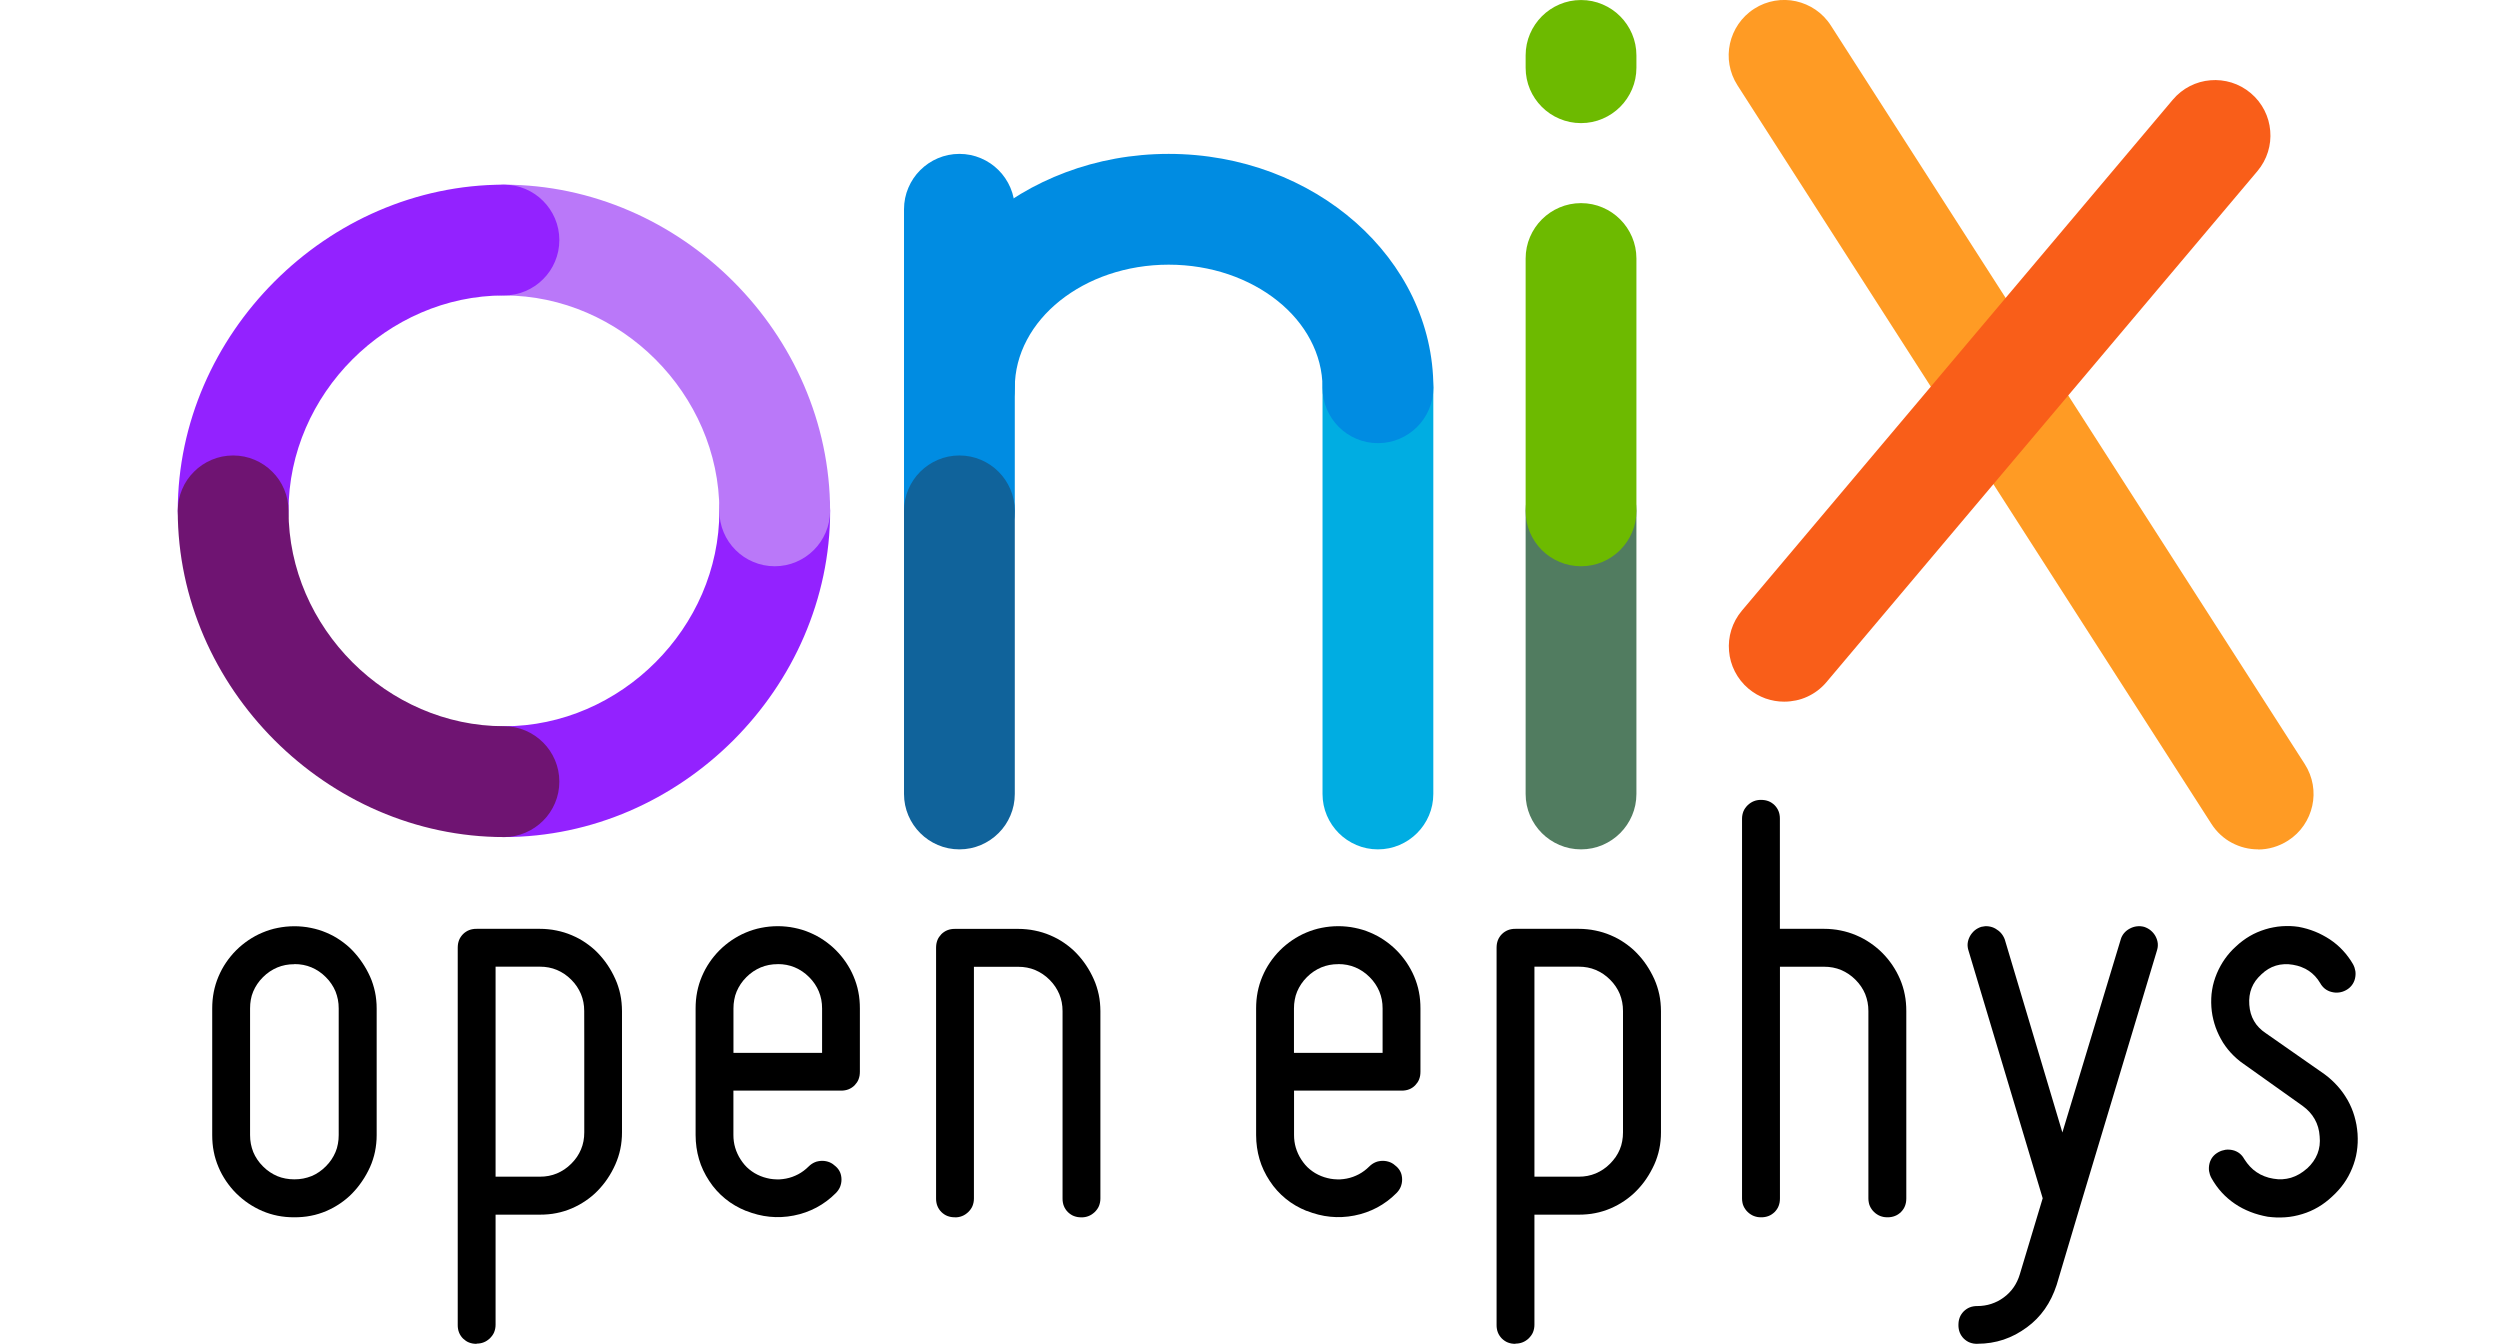 <?xml version="1.0" encoding="UTF-8" standalone="no"?>
<!-- Created with Inkscape (http://www.inkscape.org/) -->

<svg
   width="70.313"
   height="37.796"
   id="svg2985"
   version="1.1"
   inkscape:version="1.3.2 (091e20e, 2023-11-25, custom)"
   sodipodi:docname="logo-light.svg"
   inkscape:export-filename="Bonsai.png"
   inkscape:export-xdpi="1034.1727"
   inkscape:export-ydpi="1034.1727"
   viewBox="0 0 70.312 37.795"
   xmlns:inkscape="http://www.inkscape.org/namespaces/inkscape"
   xmlns:sodipodi="http://sodipodi.sourceforge.net/DTD/sodipodi-0.dtd"
   xmlns="http://www.w3.org/2000/svg"
   xmlns:svg="http://www.w3.org/2000/svg"
   xmlns:rdf="http://www.w3.org/1999/02/22-rdf-syntax-ns#"
   xmlns:cc="http://creativecommons.org/ns#"
   xmlns:dc="http://purl.org/dc/elements/1.1/">
  <sodipodi:namedview
     id="base"
     pagecolor="#474747"
     bordercolor="#666666"
     borderopacity="1.0"
     inkscape:pageopacity="0"
     inkscape:pageshadow="2"
     inkscape:zoom="8"
     inkscape:cx="30.4375"
     inkscape:cy="15.5625"
     inkscape:document-units="mm"
     inkscape:current-layer="layer2"
     showgrid="false"
     inkscape:window-width="1920"
     inkscape:window-height="1009"
     inkscape:window-x="-8"
     inkscape:window-y="-8"
     inkscape:window-maximized="1"
     units="px"
     showguides="true"
     inkscape:guide-bbox="true"
     fit-margin-top="0"
     fit-margin-left="0"
     fit-margin-right="0"
     fit-margin-bottom="0"
     inkscape:pagecheckerboard="0"
     inkscape:showpageshadow="2"
     inkscape:deskcolor="#474747">
    <sodipodi:guide
       orientation="0,1"
       position="-13.519,47.433"
       id="guide4444"
       inkscape:locked="false"
       inkscape:label=""
       inkscape:color="rgb(0,0,255)" />
    <sodipodi:guide
       orientation="1,0"
       position="65.249,78.16"
       id="guide4446"
       inkscape:locked="false"
       inkscape:label=""
       inkscape:color="rgb(0,0,255)" />
  </sodipodi:namedview>
  <defs
     id="defs2987" />
  <style
     id="style7">.text { fill: #000; } @media (prefers-color-scheme: dark) { .text { fill: #eee; } }</style>
  <g
     inkscape:groupmode="layer"
     id="layer2"
     inkscape:label="Layer 1"
     transform="translate(50.25,-24.638)">
    <g
       id="Layer_1_1_"
       transform="translate(-34.536,0.988)" />
    <g
       id="Layer_2_1_"
       transform="matrix(1.731,0,0,1.731,-47.328,23.946)">
      <g
         id="g251">
        <path
           style="fill:#9322ff;fill-opacity:1.0"
           d="M 6.5,14 C 6.376,14 6.257,13.975 6.15,13.929 6.042,13.884 5.945,13.818 5.864,13.736 5.782,13.655 5.716,13.558 5.671,13.45 c -0.046,-0.108 -0.071,-0.226 -0.071,-0.35 0,-0.124 0.025,-0.243 0.071,-0.35 0.046,-0.108 0.111,-0.205 0.193,-0.286 0.081,-0.081 0.178,-0.147 0.286,-0.193 0.108,-0.046 0.226,-0.071 0.35,-0.071 0.474,0 0.93,-0.1 1.347,-0.28 0.417,-0.18 0.795,-0.439 1.114,-0.758 0.319,-0.319 0.579,-0.697 0.759,-1.114 C 9.9,9.63 10,9.174 10,8.7 10,8.576 10.025,8.458 10.071,8.35 c 0.046,-0.108 0.111,-0.205 0.193,-0.286 0.081,-0.081 0.178,-0.147 0.286,-0.193 0.108,-0.046 0.226,-0.071 0.35,-0.071 0.124,0 0.243,0.025 0.35,0.071 0.108,0.046 0.205,0.111 0.286,0.193 0.081,0.081 0.147,0.178 0.193,0.286 0.046,0.108 0.071,0.226 0.071,0.35 0,0.718 -0.152,1.408 -0.424,2.04 -0.272,0.632 -0.666,1.204 -1.148,1.687 C 9.744,12.91 9.172,13.303 8.54,13.576 7.909,13.848 7.218,14 6.5,14 Z"
           id="path249" />
      </g>
      <g
         id="g255">
        <path
           style="fill:#00ade2;fill-opacity:1.0"
           d="m 20.7,14.2 c -0.124,0 -0.243,-0.025 -0.35,-0.071 -0.108,-0.046 -0.205,-0.112 -0.286,-0.193 -0.081,-0.081 -0.147,-0.178 -0.193,-0.286 -0.046,-0.108 -0.071,-0.226 -0.071,-0.35 V 11.65 10 8.35 6.7 c 0,-0.124 0.025,-0.243 0.071,-0.35 0.046,-0.108 0.111,-0.205 0.193,-0.286 0.081,-0.081 0.178,-0.147 0.286,-0.193 0.108,-0.046 0.226,-0.071 0.35,-0.071 0.124,0 0.243,0.025 0.35,0.071 0.108,0.046 0.205,0.111 0.286,0.193 0.081,0.081 0.147,0.178 0.193,0.286 0.046,0.108 0.071,0.226 0.071,0.35 V 8.35 10 v 1.65 1.65 c 0,0.124 -0.025,0.243 -0.071,0.35 -0.046,0.108 -0.112,0.205 -0.193,0.286 -0.081,0.081 -0.178,0.147 -0.286,0.193 -0.108,0.046 -0.226,0.071 -0.35,0.071 z"
           id="path253" />
      </g>
      <g
         id="g259">
        <path
           style="fill:#ff9b24;fill-opacity:1.0"
           d="m 35.001,14.2 c -0.074,0 -0.148,-0.009 -0.22,-0.027 -0.072,-0.018 -0.141,-0.045 -0.207,-0.08 -0.066,-0.035 -0.127,-0.078 -0.183,-0.13 -0.056,-0.051 -0.106,-0.111 -0.149,-0.178 L 32.317,10.786 30.392,7.786 28.467,4.786 26.542,1.786 c -0.067,-0.104 -0.11,-0.218 -0.13,-0.333 -0.02,-0.115 -0.017,-0.232 0.008,-0.345 0.025,-0.113 0.071,-0.22 0.137,-0.317 0.066,-0.096 0.152,-0.182 0.257,-0.249 0.105,-0.068 0.218,-0.11 0.334,-0.13 0.115,-0.02 0.233,-0.017 0.345,0.008 0.112,0.025 0.22,0.071 0.317,0.137 0.096,0.066 0.182,0.152 0.249,0.257 l 1.925,3 1.925,3 1.925,3 1.925,3 c 0.067,0.105 0.11,0.218 0.13,0.333 0.02,0.115 0.017,0.233 -0.008,0.345 -0.025,0.113 -0.071,0.22 -0.137,0.317 -0.066,0.097 -0.152,0.182 -0.257,0.249 -0.038,0.024 -0.076,0.045 -0.116,0.063 -0.04,0.018 -0.08,0.033 -0.121,0.045 -0.041,0.012 -0.082,0.021 -0.124,0.027 -0.042,0.006 -0.083,0.009 -0.125,0.009 z"
           id="path257" />
      </g>
      <g
         id="g263">
        <path
           style="fill:#f95e19;fill-opacity:1.0"
           d="m 27.3,11.8 c -0.051,0 -0.103,-0.004 -0.153,-0.013 -0.051,-0.009 -0.101,-0.022 -0.15,-0.039 -0.049,-0.018 -0.097,-0.04 -0.143,-0.066 -0.046,-0.027 -0.091,-0.058 -0.133,-0.093 -0.095,-0.08 -0.169,-0.176 -0.222,-0.28 -0.053,-0.104 -0.085,-0.217 -0.094,-0.332 -0.01,-0.115 0.002,-0.231 0.037,-0.343 0.035,-0.112 0.092,-0.218 0.172,-0.313 l 1.75,-2.075 1.75,-2.075 1.75,-2.075 1.75,-2.075 c 0.08,-0.095 0.176,-0.17 0.28,-0.223 0.104,-0.053 0.217,-0.085 0.332,-0.094 0.115,-0.01 0.231,0.003 0.343,0.037 0.112,0.035 0.218,0.092 0.313,0.172 0.095,0.08 0.169,0.176 0.222,0.28 0.053,0.104 0.085,0.217 0.094,0.332 0.01,0.115 -0.002,0.231 -0.037,0.343 -0.035,0.112 -0.092,0.218 -0.172,0.313 l -1.75,2.075 -1.75,2.075 -1.75,2.075 -1.75,2.075 c -0.044,0.053 -0.094,0.099 -0.146,0.139 -0.053,0.04 -0.109,0.073 -0.168,0.1 -0.059,0.027 -0.12,0.047 -0.183,0.06 -0.063,0.013 -0.126,0.02 -0.19,0.02 z"
           id="path261" />
      </g>
      <g
         id="g267">
        <path
           style="fill:#517c60;fill-opacity:1.0"
           d="m 24,14.2 c -0.124,0 -0.243,-0.025 -0.35,-0.071 -0.108,-0.046 -0.205,-0.112 -0.286,-0.193 -0.081,-0.081 -0.147,-0.178 -0.193,-0.286 -0.046,-0.108 -0.071,-0.226 -0.071,-0.35 V 12.15 11 9.85 8.7 c 0,-0.124 0.025,-0.243 0.071,-0.35 0.046,-0.108 0.112,-0.205 0.193,-0.286 0.081,-0.081 0.178,-0.147 0.286,-0.193 C 23.757,7.825 23.876,7.8 24,7.8 c 0.124,0 0.243,0.025 0.35,0.071 0.108,0.046 0.205,0.111 0.286,0.193 0.081,0.081 0.147,0.178 0.193,0.286 0.046,0.108 0.071,0.226 0.071,0.35 V 9.85 11 v 1.15 1.15 c 0,0.124 -0.025,0.243 -0.071,0.35 -0.046,0.108 -0.112,0.205 -0.193,0.286 -0.081,0.081 -0.178,0.147 -0.286,0.193 C 24.243,14.175 24.124,14.2 24,14.2 Z"
           id="path265" />
      </g>
      <g
         id="g271">
        <path
           style="fill:#6dba00;fill-opacity:1.0"
           d="m 24,2.4 c -0.124,0 -0.243,-0.025 -0.35,-0.071 C 23.542,2.284 23.445,2.218 23.363,2.136 23.282,2.055 23.216,1.958 23.17,1.85 23.125,1.743 23.1,1.624 23.1,1.5 V 1.45 1.4 1.35 1.3 c 0,-0.124 0.025,-0.243 0.071,-0.35 0.046,-0.108 0.112,-0.205 0.193,-0.286 0.081,-0.081 0.178,-0.147 0.286,-0.193 C 23.757,0.425 23.876,0.4 24,0.4 c 0.124,0 0.243,0.025 0.35,0.071 0.108,0.046 0.205,0.111 0.286,0.193 0.081,0.081 0.147,0.178 0.193,0.286 0.046,0.108 0.071,0.226 0.071,0.35 v 0.05 0.05 0.05 V 1.5 c 0,0.124 -0.025,0.243 -0.071,0.35 -0.046,0.108 -0.112,0.205 -0.193,0.286 -0.081,0.081 -0.178,0.147 -0.286,0.193 C 24.243,2.375 24.124,2.4 24,2.4 Z"
           id="path269" />
      </g>
      <g
         id="g283">
        <g
           id="g275">
          <path
             style="fill:#008ce2;fill-opacity:1.0"
             d="m 13.9,9.6 c -0.124,0 -0.243,-0.025 -0.35,-0.071 C 13.442,9.484 13.345,9.418 13.264,9.337 13.182,9.255 13.116,9.158 13.071,9.051 13.025,8.943 13,8.824 13,8.7 V 7.475 6.25 5.025 3.8 c 0,-0.124 0.025,-0.243 0.071,-0.35 0.046,-0.108 0.111,-0.205 0.193,-0.286 0.081,-0.081 0.178,-0.147 0.286,-0.193 0.108,-0.046 0.226,-0.071 0.35,-0.071 0.124,0 0.243,0.025 0.35,0.071 0.108,0.046 0.205,0.111 0.286,0.193 0.081,0.081 0.147,0.178 0.193,0.286 0.046,0.108 0.071,0.226 0.071,0.35 V 5.025 6.25 7.475 8.7 c 0,0.124 -0.025,0.243 -0.071,0.35 -0.046,0.108 -0.111,0.205 -0.193,0.286 -0.081,0.081 -0.178,0.147 -0.286,0.193 -0.108,0.046 -0.226,0.071 -0.35,0.071 z"
             id="path273" />
        </g>
        <g
           id="g281">
          <g
             id="g279">
            <path
               style="fill:#008ce2;fill-opacity:1.0"
               d="m 20.7,7.6 c -0.124,0 -0.243,-0.025 -0.35,-0.071 -0.108,-0.046 -0.205,-0.111 -0.286,-0.193 -0.081,-0.081 -0.147,-0.178 -0.193,-0.286 -0.046,-0.108 -0.071,-0.226 -0.071,-0.35 0,-0.276 -0.07,-0.539 -0.197,-0.778 C 19.477,5.683 19.294,5.467 19.067,5.286 18.841,5.105 18.571,4.959 18.272,4.857 17.973,4.756 17.645,4.7 17.3,4.7 c -0.345,0 -0.673,0.056 -0.972,0.157 -0.299,0.101 -0.568,0.248 -0.795,0.429 -0.226,0.181 -0.41,0.397 -0.536,0.636 -0.127,0.239 -0.197,0.502 -0.197,0.778 0,0.124 -0.025,0.243 -0.071,0.35 -0.046,0.108 -0.111,0.205 -0.193,0.286 -0.081,0.081 -0.178,0.147 -0.286,0.193 -0.108,0.046 -0.226,0.071 -0.35,0.071 -0.124,0 -0.243,-0.025 -0.35,-0.071 C 13.442,7.484 13.345,7.418 13.264,7.337 13.182,7.255 13.116,7.158 13.071,7.051 13.025,6.943 13,6.824 13,6.7 13,6.176 13.121,5.677 13.338,5.222 13.556,4.768 13.871,4.358 14.261,4.014 14.65,3.67 15.113,3.392 15.628,3.199 c 0.514,-0.193 1.079,-0.299 1.672,-0.299 0.593,0 1.158,0.107 1.672,0.299 0.514,0.193 0.978,0.471 1.367,0.815 0.389,0.344 0.705,0.754 0.923,1.208 0.218,0.455 0.339,0.954 0.339,1.478 0,0.124 -0.025,0.243 -0.071,0.35 -0.046,0.108 -0.112,0.205 -0.193,0.286 -0.081,0.081 -0.178,0.147 -0.286,0.193 -0.108,0.046 -0.226,0.071 -0.35,0.071 z"
               id="path277" />
          </g>
        </g>
      </g>
      <g
         id="g287">
        <path
           style="fill:#10639b;fill-opacity:1.0"
           d="m 13.9,14.2 c -0.124,0 -0.243,-0.025 -0.35,-0.071 -0.108,-0.046 -0.205,-0.112 -0.286,-0.193 -0.081,-0.081 -0.147,-0.178 -0.193,-0.286 C 13.025,13.542 13,13.424 13,13.3 V 12.15 11 9.85 8.7 C 13,8.576 13.025,8.458 13.071,8.35 c 0.046,-0.108 0.111,-0.205 0.193,-0.286 0.081,-0.081 0.178,-0.147 0.286,-0.193 0.108,-0.046 0.226,-0.071 0.35,-0.071 0.124,0 0.243,0.025 0.35,0.071 0.108,0.046 0.205,0.111 0.286,0.193 0.081,0.081 0.147,0.178 0.193,0.286 0.046,0.108 0.071,0.226 0.071,0.35 V 9.85 11 v 1.15 1.15 c 0,0.124 -0.025,0.243 -0.071,0.35 -0.046,0.108 -0.111,0.205 -0.193,0.286 -0.081,0.081 -0.178,0.147 -0.286,0.193 -0.108,0.046 -0.226,0.071 -0.35,0.071 z"
           id="path285" />
      </g>
      <g
         id="g291">
        <path
           style="fill:#6dba00;fill-opacity:1.0"
           d="m 24,9.6 c -0.124,0 -0.243,-0.025 -0.35,-0.071 C 23.542,9.484 23.445,9.418 23.363,9.337 23.282,9.255 23.216,9.158 23.17,9.051 23.125,8.943 23.1,8.824 23.1,8.7 V 7.675 6.65 5.625 4.6 c 0,-0.124 0.025,-0.243 0.071,-0.35 0.046,-0.108 0.112,-0.205 0.193,-0.286 0.081,-0.081 0.178,-0.147 0.286,-0.193 0.108,-0.046 0.226,-0.071 0.35,-0.071 0.124,0 0.243,0.025 0.35,0.071 0.108,0.046 0.205,0.111 0.286,0.193 0.081,0.081 0.147,0.178 0.193,0.286 0.046,0.108 0.071,0.226 0.071,0.35 v 1.025 1.025 1.025 1.025 c 0,0.124 -0.025,0.243 -0.071,0.35 -0.046,0.108 -0.112,0.205 -0.193,0.286 -0.081,0.081 -0.178,0.147 -0.286,0.193 C 24.243,9.575 24.124,9.6 24,9.6 Z"
           id="path289" />
      </g>
      <g
         id="g295">
        <path
           style="fill:#ba78f9;fill-opacity:1.0"
           d="m 10.9,9.6 c -0.124,0 -0.243,-0.025 -0.35,-0.071 C 10.442,9.484 10.345,9.418 10.264,9.337 10.182,9.255 10.116,9.158 10.071,9.051 10.025,8.943 10,8.824 10,8.7 10,8.226 9.9,7.77 9.72,7.353 9.54,6.936 9.28,6.557 8.961,6.238 8.642,5.919 8.264,5.66 7.847,5.48 7.43,5.3 6.974,5.2 6.5,5.2 6.376,5.2 6.257,5.175 6.15,5.129 6.042,5.083 5.945,5.018 5.864,4.936 5.782,4.855 5.716,4.758 5.671,4.65 5.625,4.542 5.6,4.424 5.6,4.3 c 0,-0.124 0.025,-0.243 0.071,-0.35 C 5.716,3.842 5.782,3.745 5.864,3.663 5.945,3.582 6.042,3.516 6.15,3.471 6.257,3.425 6.376,3.4 6.5,3.4 c 0.718,0 1.409,0.152 2.04,0.424 0.632,0.272 1.204,0.666 1.687,1.149 0.483,0.483 0.876,1.056 1.148,1.687 0.272,0.632 0.424,1.322 0.424,2.04 0,0.124 -0.025,0.243 -0.071,0.35 -0.046,0.108 -0.111,0.205 -0.193,0.286 -0.081,0.081 -0.178,0.147 -0.286,0.193 -0.108,0.046 -0.226,0.071 -0.35,0.071 z"
           id="path293" />
      </g>
      <g
         id="g299">
        <path
           style="fill:#9322ff;fill-opacity:1.0"
           d="m 2.1,9.6 c -0.124,0 -0.243,-0.025 -0.35,-0.071 C 1.642,9.484 1.545,9.418 1.464,9.337 1.382,9.255 1.316,9.158 1.271,9.051 1.225,8.943 1.2,8.824 1.2,8.7 c 0,-0.718 0.152,-1.409 0.424,-2.04 C 1.897,6.028 2.29,5.456 2.773,4.973 3.256,4.49 3.828,4.096 4.46,3.824 5.091,3.552 5.782,3.4 6.5,3.4 c 0.124,0 0.243,0.025 0.35,0.071 0.108,0.046 0.205,0.111 0.286,0.193 0.081,0.081 0.147,0.178 0.193,0.286 0.046,0.108 0.071,0.226 0.071,0.35 0,0.124 -0.025,0.243 -0.071,0.35 C 7.284,4.758 7.218,4.855 7.136,4.936 7.055,5.018 6.958,5.083 6.85,5.129 6.743,5.175 6.624,5.2 6.5,5.2 6.026,5.2 5.57,5.3 5.153,5.48 4.736,5.66 4.358,5.919 4.039,6.238 3.72,6.557 3.46,6.936 3.28,7.353 3.1,7.77 3,8.226 3,8.7 3,8.824 2.975,8.943 2.929,9.051 2.884,9.158 2.818,9.255 2.736,9.337 2.655,9.418 2.558,9.484 2.45,9.529 2.343,9.575 2.224,9.6 2.1,9.6 Z"
           id="path297" />
      </g>
      <g
         id="g303">
        <path
           style="fill:#6f1472;fill-opacity:1.0"
           d="M 6.5,14 C 5.782,14 5.091,13.848 4.46,13.576 3.828,13.303 3.256,12.91 2.773,12.427 2.29,11.944 1.897,11.372 1.624,10.74 1.352,10.109 1.2,9.418 1.2,8.7 1.2,8.576 1.225,8.458 1.271,8.35 1.316,8.242 1.382,8.145 1.464,8.064 1.545,7.982 1.642,7.917 1.75,7.871 1.857,7.825 1.976,7.8 2.1,7.8 c 0.124,0 0.243,0.025 0.35,0.071 0.108,0.046 0.205,0.111 0.286,0.193 C 2.818,8.145 2.884,8.242 2.929,8.35 2.975,8.458 3,8.576 3,8.7 3,9.174 3.1,9.63 3.28,10.047 c 0.18,0.417 0.44,0.795 0.759,1.114 0.319,0.319 0.697,0.578 1.114,0.758 0.417,0.18 0.873,0.28 1.347,0.28 0.124,0 0.243,0.025 0.35,0.071 0.108,0.046 0.205,0.112 0.286,0.193 0.081,0.081 0.147,0.178 0.193,0.286 0.046,0.108 0.071,0.226 0.071,0.35 0,0.124 -0.025,0.243 -0.071,0.35 -0.046,0.108 -0.111,0.205 -0.193,0.286 -0.081,0.081 -0.178,0.147 -0.286,0.193 C 6.743,13.975 6.624,14 6.5,14 Z"
           id="path301" />
      </g>
      <g
         style="enable-background:new"
         id="g321">
        <g
           id="g307">
          <path
             style="fill:#000000;fill-opacity:1.0"
             d="m 3.094,20.178 c -0.046,0 -0.092,-0.002 -0.137,-0.006 -0.045,-0.004 -0.089,-0.011 -0.132,-0.019 -0.043,-0.009 -0.086,-0.019 -0.127,-0.032 -0.042,-0.013 -0.083,-0.028 -0.123,-0.045 -0.04,-0.017 -0.079,-0.036 -0.117,-0.057 -0.038,-0.021 -0.075,-0.043 -0.11,-0.067 -0.036,-0.024 -0.07,-0.05 -0.103,-0.077 -0.033,-0.027 -0.065,-0.057 -0.096,-0.087 -0.031,-0.031 -0.06,-0.063 -0.087,-0.096 -0.027,-0.033 -0.053,-0.068 -0.077,-0.103 -0.024,-0.036 -0.046,-0.072 -0.067,-0.11 -0.021,-0.038 -0.039,-0.077 -0.056,-0.117 -0.017,-0.04 -0.032,-0.081 -0.045,-0.123 -0.013,-0.042 -0.024,-0.084 -0.032,-0.128 -0.009,-0.043 -0.015,-0.087 -0.019,-0.132 -0.004,-0.045 -0.006,-0.09 -0.006,-0.137 v -0.514 -0.514 -0.514 -0.514 c 0,-0.046 0.002,-0.092 0.006,-0.137 0.004,-0.045 0.011,-0.089 0.019,-0.132 0.009,-0.043 0.019,-0.086 0.032,-0.128 0.013,-0.042 0.028,-0.083 0.045,-0.123 0.017,-0.04 0.036,-0.079 0.056,-0.117 0.021,-0.038 0.043,-0.075 0.067,-0.11 0.024,-0.036 0.05,-0.07 0.077,-0.103 0.027,-0.033 0.056,-0.065 0.087,-0.096 0.031,-0.031 0.063,-0.06 0.096,-0.087 0.033,-0.027 0.068,-0.053 0.103,-0.077 0.036,-0.024 0.072,-0.046 0.11,-0.067 0.038,-0.021 0.077,-0.039 0.117,-0.056 0.04,-0.017 0.081,-0.032 0.123,-0.045 0.042,-0.013 0.084,-0.024 0.127,-0.032 0.043,-0.009 0.087,-0.015 0.132,-0.02 0.045,-0.004 0.09,-0.007 0.137,-0.007 0.046,0 0.092,0.002 0.137,0.007 0.045,0.004 0.089,0.011 0.132,0.02 0.043,0.009 0.086,0.019 0.128,0.032 0.042,0.013 0.083,0.028 0.123,0.045 0.04,0.017 0.079,0.036 0.117,0.056 0.038,0.021 0.074,0.043 0.109,0.067 0.035,0.024 0.069,0.05 0.102,0.077 0.033,0.027 0.064,0.056 0.094,0.087 0.03,0.031 0.058,0.063 0.085,0.096 0.027,0.033 0.052,0.068 0.076,0.103 0.024,0.036 0.047,0.072 0.068,0.11 0.021,0.038 0.041,0.077 0.059,0.117 0.018,0.04 0.034,0.081 0.047,0.123 0.013,0.042 0.025,0.084 0.034,0.128 0.009,0.043 0.016,0.087 0.02,0.132 0.005,0.045 0.007,0.09 0.007,0.137 v 0.514 0.514 0.514 0.514 c 0,0.046 -0.002,0.092 -0.007,0.137 -0.005,0.045 -0.011,0.089 -0.02,0.132 -0.009,0.043 -0.02,0.086 -0.034,0.128 -0.013,0.042 -0.029,0.083 -0.047,0.123 -0.018,0.04 -0.038,0.079 -0.059,0.117 -0.021,0.038 -0.044,0.075 -0.068,0.11 -0.024,0.036 -0.05,0.07 -0.076,0.103 -0.027,0.033 -0.055,0.065 -0.085,0.096 -0.03,0.031 -0.061,0.06 -0.094,0.087 -0.033,0.027 -0.066,0.053 -0.102,0.077 -0.035,0.024 -0.072,0.046 -0.109,0.067 -0.038,0.021 -0.077,0.039 -0.117,0.057 -0.04,0.017 -0.081,0.032 -0.123,0.045 -0.042,0.013 -0.084,0.024 -0.128,0.032 -0.043,0.009 -0.087,0.015 -0.132,0.019 -0.045,0.004 -0.09,0.006 -0.137,0.006 z m 0,-4.112 c -0.05,0 -0.098,0.004 -0.144,0.013 -0.046,0.009 -0.09,0.022 -0.133,0.04 -0.042,0.018 -0.083,0.04 -0.122,0.066 -0.039,0.026 -0.076,0.057 -0.111,0.092 -0.035,0.035 -0.066,0.072 -0.092,0.111 -0.026,0.039 -0.048,0.079 -0.066,0.122 -0.018,0.042 -0.031,0.087 -0.039,0.133 C 2.379,16.687 2.375,16.735 2.375,16.785 v 0.514 0.514 0.514 0.514 c 0,0.05 0.004,0.098 0.013,0.144 0.009,0.046 0.022,0.09 0.039,0.133 0.018,0.042 0.039,0.083 0.066,0.122 0.026,0.039 0.057,0.076 0.092,0.111 0.035,0.035 0.072,0.066 0.111,0.092 0.039,0.026 0.079,0.048 0.122,0.066 0.042,0.017 0.087,0.031 0.133,0.039 0.046,0.009 0.094,0.013 0.144,0.013 0.05,0 0.098,-0.004 0.144,-0.013 0.046,-0.009 0.09,-0.022 0.133,-0.039 0.042,-0.017 0.083,-0.039 0.122,-0.066 0.039,-0.026 0.076,-0.057 0.111,-0.092 0.035,-0.035 0.066,-0.072 0.092,-0.111 0.026,-0.039 0.048,-0.079 0.066,-0.122 0.018,-0.042 0.031,-0.087 0.039,-0.133 0.009,-0.046 0.013,-0.094 0.013,-0.144 v -0.514 -0.514 -0.514 -0.514 c 0,-0.05 -0.004,-0.098 -0.013,-0.144 -0.009,-0.046 -0.022,-0.09 -0.039,-0.133 -0.018,-0.042 -0.039,-0.083 -0.066,-0.122 -0.026,-0.039 -0.057,-0.076 -0.092,-0.111 -0.035,-0.035 -0.072,-0.066 -0.111,-0.092 -0.039,-0.026 -0.079,-0.048 -0.122,-0.066 -0.042,-0.018 -0.087,-0.031 -0.133,-0.04 -0.046,-0.009 -0.094,-0.013 -0.144,-0.013 z"
             id="path305" />
        </g>
        <g
           id="g311">
          <path
             style="fill:#000000;fill-opacity:1.0"
             d="m 6.056,22.234 c -0.022,0 -0.044,-0.002 -0.064,-0.005 -0.02,-0.004 -0.04,-0.009 -0.058,-0.016 -0.018,-0.007 -0.036,-0.016 -0.052,-0.027 -0.016,-0.011 -0.032,-0.024 -0.047,-0.038 -0.015,-0.015 -0.027,-0.03 -0.038,-0.047 -0.011,-0.016 -0.02,-0.034 -0.027,-0.052 -0.007,-0.018 -0.013,-0.038 -0.016,-0.058 -0.004,-0.02 -0.005,-0.042 -0.005,-0.064 V 20.394 18.862 17.33 15.798 c 0,-0.022 0.002,-0.043 0.005,-0.064 0.004,-0.02 0.009,-0.04 0.016,-0.058 0.007,-0.018 0.016,-0.036 0.027,-0.052 0.011,-0.017 0.024,-0.032 0.038,-0.047 0.015,-0.015 0.03,-0.027 0.047,-0.038 0.016,-0.011 0.034,-0.02 0.052,-0.027 0.018,-0.007 0.038,-0.013 0.058,-0.016 0.02,-0.004 0.042,-0.005 0.064,-0.005 H 6.313 6.57 6.827 7.083 c 0.046,0 0.092,0.002 0.137,0.007 0.045,0.004 0.089,0.011 0.132,0.02 0.043,0.009 0.086,0.019 0.127,0.032 0.042,0.013 0.083,0.028 0.123,0.045 0.04,0.017 0.079,0.036 0.117,0.056 0.038,0.021 0.074,0.043 0.109,0.067 0.035,0.024 0.069,0.05 0.102,0.077 0.033,0.027 0.064,0.056 0.094,0.087 0.03,0.031 0.058,0.063 0.085,0.096 0.027,0.033 0.052,0.068 0.076,0.103 0.024,0.036 0.046,0.072 0.067,0.11 0.021,0.038 0.04,0.077 0.058,0.117 0.018,0.04 0.034,0.081 0.047,0.123 0.014,0.042 0.025,0.084 0.034,0.128 0.009,0.043 0.016,0.087 0.02,0.132 0.004,0.045 0.007,0.09 0.007,0.136 v 0.493 0.493 0.493 0.493 c 0,0.046 -0.002,0.092 -0.007,0.137 -0.004,0.045 -0.011,0.089 -0.02,0.132 -0.009,0.043 -0.02,0.086 -0.034,0.128 -0.014,0.042 -0.029,0.083 -0.047,0.123 -0.018,0.04 -0.037,0.079 -0.058,0.117 -0.021,0.038 -0.043,0.075 -0.067,0.11 -0.024,0.036 -0.049,0.07 -0.076,0.103 -0.027,0.033 -0.055,0.065 -0.085,0.096 -0.03,0.031 -0.061,0.06 -0.094,0.087 -0.033,0.027 -0.066,0.053 -0.102,0.077 -0.035,0.024 -0.072,0.046 -0.109,0.067 -0.038,0.021 -0.077,0.039 -0.117,0.057 -0.04,0.017 -0.081,0.032 -0.123,0.045 -0.042,0.013 -0.084,0.024 -0.127,0.032 -0.043,0.009 -0.087,0.015 -0.132,0.019 -0.045,0.004 -0.09,0.006 -0.137,0.006 H 6.904 6.724 6.544 6.364 v 0.447 0.447 0.447 0.447 c 0,0.022 -0.002,0.043 -0.006,0.064 -0.004,0.02 -0.01,0.04 -0.017,0.058 -0.008,0.018 -0.017,0.036 -0.029,0.052 -0.012,0.016 -0.025,0.032 -0.04,0.047 -0.016,0.015 -0.032,0.027 -0.048,0.038 -0.017,0.011 -0.034,0.02 -0.052,0.027 -0.018,0.007 -0.037,0.013 -0.056,0.016 -0.019,0.004 -0.039,0.005 -0.06,0.005 z m 1.748,-5.408 c 0,-0.05 -0.004,-0.097 -0.013,-0.143 -0.009,-0.046 -0.022,-0.09 -0.04,-0.133 -0.018,-0.042 -0.04,-0.083 -0.066,-0.122 -0.026,-0.039 -0.057,-0.076 -0.092,-0.111 -0.035,-0.035 -0.072,-0.066 -0.111,-0.092 -0.039,-0.026 -0.079,-0.048 -0.122,-0.066 -0.042,-0.018 -0.087,-0.031 -0.133,-0.04 -0.046,-0.009 -0.094,-0.013 -0.144,-0.013 H 6.904 6.724 6.544 6.364 v 0.853 0.853 0.853 0.853 h 0.18 0.18 0.18 0.18 c 0.05,0 0.098,-0.004 0.144,-0.013 0.046,-0.009 0.09,-0.022 0.133,-0.04 0.042,-0.018 0.083,-0.04 0.122,-0.066 0.039,-0.026 0.076,-0.057 0.111,-0.092 0.035,-0.035 0.066,-0.072 0.092,-0.11 0.026,-0.039 0.048,-0.079 0.066,-0.122 0.018,-0.042 0.031,-0.087 0.04,-0.133 0.009,-0.046 0.013,-0.094 0.013,-0.144 V 18.306 17.813 17.32 Z"
             id="path309" />
        </g>
        <g
           id="g315">
          <path
             style="fill:#000000;fill-opacity:1.0"
             d="m 10.435,20.075 c -0.063,-0.026 -0.124,-0.055 -0.18,-0.088 -0.057,-0.033 -0.11,-0.07 -0.16,-0.111 -0.05,-0.041 -0.097,-0.085 -0.14,-0.133 -0.043,-0.048 -0.084,-0.1 -0.12,-0.156 -0.037,-0.056 -0.069,-0.113 -0.097,-0.172 -0.028,-0.059 -0.051,-0.12 -0.069,-0.182 -0.018,-0.062 -0.032,-0.126 -0.041,-0.191 -0.009,-0.065 -0.014,-0.132 -0.014,-0.201 v -0.514 -0.514 -0.514 -0.514 c 0,-0.046 0.002,-0.092 0.006,-0.137 0.004,-0.045 0.011,-0.089 0.019,-0.132 0.009,-0.043 0.019,-0.086 0.032,-0.128 0.013,-0.042 0.028,-0.083 0.045,-0.123 0.017,-0.04 0.036,-0.079 0.056,-0.117 0.021,-0.038 0.043,-0.075 0.067,-0.11 0.024,-0.036 0.05,-0.07 0.077,-0.103 0.027,-0.033 0.056,-0.065 0.087,-0.096 0.031,-0.031 0.063,-0.06 0.096,-0.087 0.033,-0.027 0.068,-0.053 0.103,-0.077 0.036,-0.024 0.072,-0.046 0.11,-0.067 0.038,-0.021 0.077,-0.039 0.117,-0.056 0.04,-0.017 0.081,-0.032 0.123,-0.045 0.042,-0.013 0.084,-0.024 0.127,-0.032 0.043,-0.009 0.087,-0.015 0.132,-0.02 0.045,-0.004 0.09,-0.007 0.137,-0.007 0.046,0 0.092,0.002 0.137,0.007 0.045,0.004 0.089,0.011 0.132,0.02 0.043,0.009 0.086,0.019 0.128,0.032 0.042,0.013 0.083,0.028 0.123,0.045 0.04,0.017 0.079,0.036 0.117,0.056 0.038,0.021 0.075,0.043 0.11,0.067 0.036,0.024 0.07,0.05 0.103,0.077 0.033,0.027 0.065,0.056 0.096,0.087 0.031,0.031 0.06,0.063 0.087,0.096 0.027,0.033 0.053,0.068 0.077,0.103 0.024,0.036 0.046,0.072 0.067,0.11 0.021,0.038 0.039,0.077 0.056,0.117 0.017,0.04 0.032,0.081 0.045,0.123 0.013,0.042 0.024,0.084 0.032,0.128 0.009,0.043 0.015,0.087 0.019,0.132 0.004,0.045 0.006,0.09 0.006,0.137 v 0.257 0.257 0.257 0.257 c 0,0.022 -0.002,0.043 -0.005,0.064 -0.004,0.02 -0.009,0.04 -0.016,0.058 -0.007,0.018 -0.016,0.036 -0.027,0.052 -0.011,0.016 -0.024,0.032 -0.038,0.047 -0.015,0.015 -0.03,0.027 -0.047,0.038 -0.017,0.011 -0.034,0.02 -0.052,0.027 -0.018,0.007 -0.038,0.013 -0.058,0.016 -0.02,0.004 -0.042,0.005 -0.064,0.005 h -0.437 -0.437 -0.437 -0.437 v 0.18 0.18 0.18 0.18 c 0,0.036 0.002,0.072 0.007,0.106 0.005,0.035 0.012,0.069 0.022,0.102 0.01,0.033 0.022,0.066 0.037,0.098 0.015,0.032 0.032,0.064 0.052,0.094 0.02,0.031 0.041,0.059 0.064,0.086 0.023,0.027 0.048,0.051 0.075,0.073 0.027,0.022 0.056,0.043 0.086,0.061 0.031,0.018 0.063,0.034 0.097,0.048 0.034,0.014 0.069,0.025 0.103,0.033 0.034,0.009 0.069,0.015 0.104,0.018 0.035,0.003 0.07,0.004 0.104,0.003 0.035,-0.002 0.07,-0.006 0.105,-0.013 0.035,-0.007 0.069,-0.016 0.102,-0.028 0.033,-0.012 0.064,-0.026 0.095,-0.042 0.03,-0.016 0.06,-0.035 0.088,-0.056 0.028,-0.021 0.055,-0.044 0.081,-0.07 0.015,-0.015 0.032,-0.029 0.048,-0.04 0.017,-0.012 0.035,-0.021 0.053,-0.029 0.018,-0.008 0.038,-0.014 0.058,-0.017 0.02,-0.004 0.041,-0.006 0.062,-0.006 0.021,0 0.042,0.002 0.062,0.006 0.02,0.004 0.039,0.01 0.057,0.017 0.018,0.008 0.036,0.017 0.053,0.029 0.017,0.012 0.033,0.025 0.049,0.04 0.015,0.014 0.029,0.028 0.04,0.044 0.012,0.016 0.021,0.032 0.029,0.05 0.008,0.018 0.013,0.036 0.017,0.056 0.004,0.02 0.006,0.04 0.006,0.062 0,0.021 -0.002,0.042 -0.006,0.062 -0.004,0.02 -0.01,0.039 -0.017,0.057 -0.008,0.018 -0.017,0.036 -0.029,0.053 -0.012,0.017 -0.025,0.033 -0.04,0.048 -0.048,0.048 -0.098,0.092 -0.151,0.131 -0.053,0.039 -0.107,0.074 -0.164,0.104 -0.057,0.03 -0.116,0.056 -0.178,0.078 -0.061,0.022 -0.125,0.039 -0.191,0.052 -0.066,0.013 -0.132,0.021 -0.197,0.024 -0.065,0.003 -0.13,0.002 -0.195,-0.005 -0.065,-0.006 -0.129,-0.018 -0.193,-0.034 -0.064,-0.016 -0.128,-0.037 -0.191,-0.062 z m 0.514,-4.01 c -0.05,0 -0.098,0.004 -0.144,0.013 -0.046,0.009 -0.09,0.022 -0.133,0.04 -0.042,0.018 -0.083,0.04 -0.122,0.066 -0.039,0.026 -0.076,0.057 -0.111,0.092 -0.035,0.035 -0.066,0.072 -0.092,0.111 -0.026,0.039 -0.048,0.079 -0.066,0.122 -0.018,0.042 -0.031,0.087 -0.039,0.133 -0.009,0.046 -0.013,0.094 -0.013,0.144 v 0.18 0.18 0.18 0.18 h 0.36 0.36 0.36 0.36 V 17.325 17.145 16.965 16.785 c 0,-0.05 -0.004,-0.098 -0.013,-0.144 -0.009,-0.046 -0.022,-0.09 -0.04,-0.133 -0.018,-0.042 -0.039,-0.083 -0.066,-0.122 -0.026,-0.039 -0.057,-0.076 -0.092,-0.111 -0.035,-0.035 -0.072,-0.066 -0.111,-0.092 -0.039,-0.026 -0.079,-0.048 -0.122,-0.066 -0.042,-0.018 -0.087,-0.031 -0.133,-0.04 -0.046,-0.009 -0.094,-0.013 -0.144,-0.013 z"
             id="path313" />
        </g>
        <g
           id="g319">
          <path
             style="fill:#000000;fill-opacity:1.0"
             d="m 13.828,20.178 c -0.022,0 -0.044,-0.002 -0.064,-0.005 -0.02,-0.004 -0.04,-0.009 -0.058,-0.016 -0.018,-0.007 -0.036,-0.016 -0.052,-0.027 -0.016,-0.011 -0.032,-0.023 -0.047,-0.038 -0.015,-0.015 -0.027,-0.03 -0.038,-0.047 -0.011,-0.017 -0.02,-0.034 -0.027,-0.052 -0.007,-0.018 -0.013,-0.038 -0.016,-0.058 -0.004,-0.02 -0.005,-0.042 -0.005,-0.064 v -1.018 -1.018 -1.018 -1.018 c 0,-0.022 0.002,-0.043 0.005,-0.064 0.004,-0.02 0.009,-0.04 0.016,-0.058 0.007,-0.018 0.016,-0.036 0.027,-0.052 0.011,-0.016 0.024,-0.032 0.038,-0.047 0.015,-0.015 0.03,-0.027 0.047,-0.038 0.016,-0.011 0.034,-0.02 0.052,-0.027 0.018,-0.007 0.038,-0.013 0.058,-0.016 0.02,-0.004 0.042,-0.005 0.064,-0.005 h 0.257 0.257 0.257 0.257 c 0.046,0 0.092,0.002 0.137,0.007 0.045,0.004 0.089,0.011 0.132,0.02 0.043,0.009 0.086,0.019 0.127,0.032 0.042,0.013 0.083,0.028 0.123,0.045 0.04,0.017 0.079,0.036 0.117,0.056 0.038,0.021 0.074,0.043 0.109,0.067 0.035,0.024 0.069,0.05 0.102,0.077 0.033,0.027 0.064,0.056 0.094,0.087 0.03,0.031 0.058,0.063 0.085,0.096 0.027,0.033 0.052,0.068 0.076,0.103 0.024,0.036 0.046,0.072 0.067,0.11 0.021,0.038 0.04,0.077 0.058,0.117 0.018,0.04 0.034,0.081 0.047,0.123 0.013,0.042 0.025,0.084 0.034,0.128 0.009,0.043 0.016,0.087 0.02,0.132 0.004,0.045 0.007,0.09 0.007,0.136 v 0.761 0.761 0.761 0.761 c 0,0.022 -0.002,0.044 -0.006,0.064 -0.004,0.02 -0.01,0.04 -0.017,0.058 -0.008,0.018 -0.017,0.036 -0.029,0.052 -0.012,0.017 -0.025,0.032 -0.04,0.047 -0.015,0.014 -0.032,0.027 -0.048,0.038 -0.017,0.011 -0.034,0.02 -0.052,0.027 -0.018,0.007 -0.037,0.013 -0.056,0.016 -0.019,0.004 -0.039,0.005 -0.06,0.005 -0.022,0 -0.044,-0.002 -0.064,-0.005 -0.02,-0.004 -0.04,-0.009 -0.058,-0.016 -0.018,-0.007 -0.036,-0.016 -0.052,-0.027 -0.016,-0.011 -0.032,-0.023 -0.047,-0.038 -0.015,-0.015 -0.027,-0.03 -0.038,-0.047 -0.011,-0.017 -0.02,-0.034 -0.027,-0.052 -0.007,-0.018 -0.013,-0.038 -0.016,-0.058 -0.004,-0.02 -0.005,-0.042 -0.005,-0.064 v -0.761 -0.761 -0.761 -0.761 c 0,-0.05 -0.004,-0.097 -0.013,-0.143 -0.009,-0.046 -0.022,-0.09 -0.04,-0.133 -0.018,-0.042 -0.04,-0.083 -0.066,-0.122 -0.026,-0.039 -0.057,-0.076 -0.092,-0.111 -0.035,-0.035 -0.072,-0.066 -0.111,-0.092 -0.039,-0.026 -0.079,-0.048 -0.122,-0.066 -0.042,-0.018 -0.087,-0.031 -0.133,-0.04 -0.046,-0.009 -0.094,-0.013 -0.144,-0.013 H 14.675 14.496 14.316 14.136 v 0.941 0.941 0.941 0.941 c 0,0.022 -0.002,0.044 -0.006,0.064 -0.004,0.02 -0.01,0.04 -0.017,0.058 -0.008,0.018 -0.017,0.036 -0.029,0.052 -0.012,0.017 -0.025,0.032 -0.04,0.047 -0.015,0.014 -0.032,0.027 -0.048,0.038 -0.017,0.011 -0.034,0.02 -0.052,0.027 -0.018,0.007 -0.037,0.013 -0.056,0.016 -0.019,0.004 -0.039,0.005 -0.06,0.005 z"
             id="path317" />
        </g>
      </g>
      <g
         style="enable-background:new"
         id="g323" />
      <g
         style="enable-background:new"
         id="g345">
        <g
           id="g327">
          <path
             style="fill:#000000;fill-opacity:1.0"
             d="m 19.542,20.075 c -0.063,-0.026 -0.124,-0.055 -0.18,-0.088 -0.057,-0.033 -0.11,-0.07 -0.16,-0.111 -0.05,-0.041 -0.097,-0.085 -0.14,-0.133 -0.043,-0.048 -0.084,-0.1 -0.12,-0.156 -0.037,-0.056 -0.069,-0.113 -0.097,-0.172 -0.028,-0.059 -0.051,-0.12 -0.069,-0.182 -0.018,-0.062 -0.032,-0.126 -0.041,-0.191 -0.009,-0.065 -0.014,-0.132 -0.014,-0.201 v -0.514 -0.514 -0.514 -0.514 c 0,-0.046 0.002,-0.092 0.006,-0.137 0.004,-0.045 0.011,-0.089 0.019,-0.132 0.009,-0.043 0.019,-0.086 0.032,-0.128 0.013,-0.042 0.028,-0.083 0.045,-0.123 0.017,-0.04 0.036,-0.079 0.056,-0.117 0.021,-0.038 0.043,-0.075 0.067,-0.11 0.024,-0.036 0.05,-0.07 0.077,-0.103 0.027,-0.033 0.056,-0.065 0.087,-0.096 0.031,-0.031 0.063,-0.06 0.096,-0.087 0.033,-0.027 0.068,-0.053 0.103,-0.077 0.036,-0.024 0.072,-0.046 0.11,-0.067 0.038,-0.021 0.077,-0.039 0.117,-0.056 0.04,-0.017 0.081,-0.032 0.123,-0.045 0.042,-0.013 0.084,-0.024 0.127,-0.032 0.043,-0.009 0.087,-0.015 0.132,-0.02 0.045,-0.004 0.09,-0.007 0.137,-0.007 0.046,0 0.092,0.002 0.137,0.007 0.045,0.004 0.089,0.011 0.132,0.02 0.043,0.009 0.086,0.019 0.128,0.032 0.042,0.013 0.083,0.028 0.123,0.045 0.04,0.017 0.079,0.036 0.117,0.056 0.038,0.021 0.075,0.043 0.11,0.067 0.036,0.024 0.07,0.05 0.103,0.077 0.033,0.027 0.065,0.056 0.096,0.087 0.031,0.031 0.06,0.063 0.087,0.096 0.027,0.033 0.053,0.068 0.077,0.103 0.024,0.036 0.046,0.072 0.067,0.11 0.021,0.038 0.04,0.077 0.057,0.117 0.017,0.04 0.032,0.081 0.045,0.123 0.013,0.042 0.024,0.084 0.032,0.128 0.009,0.043 0.015,0.087 0.019,0.132 0.004,0.045 0.006,0.09 0.006,0.137 v 0.257 0.257 0.257 0.257 c 0,0.022 -0.002,0.043 -0.005,0.064 -0.004,0.02 -0.009,0.04 -0.016,0.058 -0.007,0.018 -0.016,0.036 -0.027,0.052 -0.011,0.016 -0.024,0.032 -0.038,0.047 -0.014,0.015 -0.03,0.027 -0.046,0.038 -0.016,0.011 -0.034,0.02 -0.052,0.027 -0.018,0.007 -0.038,0.013 -0.058,0.016 -0.02,0.004 -0.042,0.005 -0.064,0.005 h -0.437 -0.437 -0.437 -0.437 v 0.18 0.18 0.18 0.18 c 0,0.036 0.002,0.072 0.007,0.106 0.005,0.035 0.012,0.069 0.022,0.102 0.01,0.033 0.022,0.066 0.037,0.098 0.015,0.032 0.032,0.064 0.052,0.094 0.02,0.031 0.041,0.059 0.064,0.086 0.023,0.027 0.048,0.051 0.075,0.073 0.027,0.022 0.056,0.043 0.086,0.061 0.031,0.018 0.063,0.034 0.097,0.048 0.034,0.014 0.069,0.025 0.103,0.033 0.035,0.009 0.069,0.015 0.104,0.018 0.035,0.003 0.069,0.004 0.104,0.003 0.035,-0.002 0.07,-0.006 0.105,-0.013 0.035,-0.007 0.069,-0.016 0.102,-0.028 0.033,-0.012 0.064,-0.026 0.095,-0.042 0.03,-0.016 0.06,-0.035 0.088,-0.056 0.028,-0.021 0.055,-0.044 0.081,-0.07 0.015,-0.015 0.032,-0.029 0.048,-0.04 0.017,-0.012 0.035,-0.021 0.053,-0.029 0.018,-0.008 0.038,-0.014 0.057,-0.017 0.02,-0.004 0.04,-0.006 0.062,-0.006 0.021,0 0.042,0.002 0.062,0.006 0.02,0.004 0.039,0.01 0.058,0.017 0.018,0.008 0.036,0.017 0.053,0.029 0.017,0.012 0.033,0.025 0.049,0.04 0.015,0.014 0.029,0.028 0.04,0.044 0.012,0.016 0.021,0.032 0.029,0.05 0.008,0.018 0.014,0.036 0.017,0.056 0.004,0.02 0.006,0.04 0.006,0.062 0,0.021 -0.002,0.042 -0.006,0.062 -0.004,0.02 -0.01,0.039 -0.017,0.057 -0.008,0.018 -0.017,0.036 -0.029,0.053 -0.012,0.017 -0.025,0.033 -0.04,0.048 -0.048,0.048 -0.098,0.092 -0.151,0.131 -0.053,0.039 -0.107,0.074 -0.164,0.104 -0.057,0.03 -0.116,0.056 -0.178,0.078 -0.061,0.022 -0.125,0.039 -0.191,0.052 -0.066,0.013 -0.132,0.021 -0.197,0.024 -0.065,0.003 -0.13,0.002 -0.195,-0.005 -0.065,-0.006 -0.129,-0.018 -0.193,-0.034 -0.064,-0.016 -0.128,-0.037 -0.191,-0.062 z m 0.514,-4.01 c -0.05,0 -0.098,0.004 -0.144,0.013 -0.046,0.009 -0.09,0.022 -0.133,0.04 -0.042,0.018 -0.083,0.04 -0.122,0.066 -0.039,0.026 -0.076,0.057 -0.111,0.092 -0.035,0.035 -0.066,0.072 -0.092,0.111 -0.026,0.039 -0.048,0.079 -0.066,0.122 -0.018,0.042 -0.031,0.087 -0.039,0.133 -0.009,0.046 -0.013,0.094 -0.013,0.144 v 0.18 0.18 0.18 0.18 h 0.36 0.36 0.36 0.36 V 17.325 17.145 16.965 16.785 c 0,-0.05 -0.004,-0.098 -0.013,-0.144 -0.009,-0.046 -0.022,-0.09 -0.04,-0.133 -0.018,-0.042 -0.04,-0.083 -0.066,-0.122 -0.026,-0.039 -0.057,-0.076 -0.092,-0.111 -0.035,-0.035 -0.072,-0.066 -0.111,-0.092 -0.039,-0.026 -0.079,-0.048 -0.122,-0.066 -0.042,-0.018 -0.087,-0.031 -0.133,-0.04 -0.046,-0.009 -0.094,-0.013 -0.144,-0.013 z"
             id="path325" />
        </g>
        <g
           id="g331">
          <path
             style="fill:#000000;fill-opacity:1.0"
             d="m 22.935,22.234 c -0.022,0 -0.044,-0.002 -0.064,-0.005 -0.02,-0.004 -0.04,-0.009 -0.058,-0.016 -0.018,-0.007 -0.036,-0.016 -0.052,-0.027 -0.017,-0.011 -0.032,-0.024 -0.047,-0.038 -0.014,-0.015 -0.027,-0.03 -0.038,-0.047 -0.011,-0.016 -0.02,-0.034 -0.027,-0.052 -0.007,-0.018 -0.013,-0.038 -0.016,-0.058 -0.004,-0.02 -0.005,-0.042 -0.005,-0.064 V 20.394 18.862 17.33 15.798 c 0,-0.022 0.002,-0.043 0.005,-0.064 0.004,-0.02 0.009,-0.04 0.016,-0.058 0.007,-0.018 0.016,-0.036 0.027,-0.052 0.011,-0.017 0.023,-0.032 0.038,-0.047 0.015,-0.015 0.03,-0.027 0.047,-0.038 0.017,-0.011 0.034,-0.02 0.052,-0.027 0.018,-0.007 0.038,-0.013 0.058,-0.016 0.02,-0.004 0.042,-0.005 0.064,-0.005 h 0.257 0.257 0.257 0.257 c 0.046,0 0.092,0.002 0.136,0.007 0.045,0.004 0.089,0.011 0.132,0.02 0.043,0.009 0.086,0.019 0.127,0.032 0.042,0.013 0.083,0.028 0.123,0.045 0.04,0.017 0.079,0.036 0.117,0.056 0.038,0.021 0.074,0.043 0.109,0.067 0.035,0.024 0.069,0.05 0.102,0.077 0.033,0.027 0.064,0.056 0.094,0.087 0.03,0.031 0.059,0.063 0.086,0.096 0.027,0.033 0.052,0.068 0.076,0.103 0.024,0.036 0.046,0.072 0.067,0.11 0.021,0.038 0.041,0.077 0.059,0.117 0.018,0.04 0.033,0.081 0.047,0.123 0.013,0.042 0.025,0.084 0.034,0.128 0.009,0.043 0.016,0.087 0.02,0.132 0.004,0.045 0.007,0.09 0.007,0.136 v 0.493 0.493 0.493 0.493 c 0,0.046 -0.002,0.092 -0.007,0.137 -0.004,0.045 -0.011,0.089 -0.02,0.132 -0.009,0.043 -0.02,0.086 -0.034,0.128 -0.013,0.042 -0.029,0.083 -0.047,0.123 -0.018,0.04 -0.038,0.079 -0.059,0.117 -0.021,0.038 -0.043,0.075 -0.067,0.11 -0.024,0.036 -0.049,0.07 -0.076,0.103 -0.027,0.033 -0.056,0.065 -0.086,0.096 -0.03,0.031 -0.061,0.06 -0.094,0.087 -0.033,0.027 -0.066,0.053 -0.102,0.077 -0.035,0.024 -0.072,0.046 -0.109,0.067 -0.038,0.021 -0.077,0.039 -0.117,0.057 -0.04,0.017 -0.081,0.032 -0.123,0.045 -0.042,0.013 -0.084,0.024 -0.127,0.032 -0.043,0.009 -0.087,0.015 -0.132,0.019 -0.045,0.004 -0.09,0.006 -0.136,0.006 h -0.18 -0.18 -0.18 -0.18 v 0.447 0.447 0.447 0.447 c 0,0.022 -0.002,0.043 -0.006,0.064 -0.004,0.02 -0.01,0.04 -0.017,0.058 -0.008,0.018 -0.017,0.036 -0.029,0.052 -0.012,0.016 -0.025,0.032 -0.04,0.047 -0.015,0.015 -0.031,0.027 -0.048,0.038 -0.017,0.011 -0.034,0.02 -0.052,0.027 -0.018,0.007 -0.037,0.013 -0.056,0.016 -0.019,0.004 -0.039,0.005 -0.06,0.005 z m 1.747,-5.408 c 0,-0.05 -0.004,-0.097 -0.013,-0.143 -0.009,-0.046 -0.022,-0.09 -0.039,-0.133 -0.018,-0.042 -0.039,-0.083 -0.066,-0.122 -0.026,-0.039 -0.057,-0.076 -0.092,-0.111 -0.035,-0.035 -0.072,-0.066 -0.111,-0.092 -0.039,-0.026 -0.079,-0.048 -0.122,-0.066 -0.042,-0.018 -0.087,-0.031 -0.133,-0.04 -0.046,-0.009 -0.094,-0.013 -0.143,-0.013 H 23.783 23.603 23.423 23.243 v 0.853 0.853 0.853 0.853 h 0.18 0.18 0.18 0.18 c 0.05,0 0.097,-0.004 0.143,-0.013 0.046,-0.009 0.09,-0.022 0.133,-0.04 0.042,-0.018 0.083,-0.04 0.122,-0.066 0.039,-0.026 0.076,-0.057 0.111,-0.092 0.035,-0.035 0.065,-0.072 0.092,-0.11 0.026,-0.039 0.048,-0.079 0.066,-0.122 0.018,-0.042 0.031,-0.087 0.039,-0.133 0.009,-0.046 0.013,-0.094 0.013,-0.144 V 18.306 17.813 17.32 Z"
             id="path329" />
        </g>
        <g
           id="g335">
          <path
             style="fill:#000000;fill-opacity:1.0"
             d="m 26.924,20.178 c -0.021,0 -0.04,-0.002 -0.06,-0.005 -0.019,-0.004 -0.038,-0.009 -0.056,-0.016 -0.018,-0.007 -0.035,-0.016 -0.052,-0.027 -0.017,-0.011 -0.033,-0.023 -0.048,-0.038 -0.015,-0.015 -0.029,-0.03 -0.04,-0.047 -0.012,-0.017 -0.021,-0.034 -0.029,-0.052 -0.008,-0.018 -0.014,-0.038 -0.017,-0.058 -0.004,-0.02 -0.006,-0.042 -0.006,-0.064 v -1.542 -1.542 -1.542 -1.542 c 0,-0.022 0.002,-0.044 0.006,-0.064 0.004,-0.02 0.01,-0.04 0.017,-0.058 0.008,-0.018 0.017,-0.036 0.029,-0.052 0.012,-0.017 0.025,-0.032 0.04,-0.047 0.015,-0.014 0.031,-0.027 0.048,-0.038 0.017,-0.011 0.034,-0.02 0.052,-0.027 0.018,-0.007 0.037,-0.013 0.056,-0.016 0.019,-0.004 0.039,-0.005 0.06,-0.005 0.022,0 0.043,0.002 0.064,0.005 0.02,0.004 0.04,0.009 0.058,0.016 0.018,0.007 0.036,0.016 0.052,0.027 0.016,0.011 0.032,0.023 0.047,0.038 0.015,0.015 0.027,0.03 0.038,0.047 0.011,0.017 0.02,0.034 0.027,0.052 0.007,0.018 0.013,0.038 0.016,0.058 0.004,0.02 0.005,0.042 0.005,0.064 v 0.447 0.447 0.447 0.447 h 0.18 0.18 0.18 0.18 c 0.046,0 0.092,0.002 0.136,0.007 0.045,0.004 0.089,0.011 0.132,0.02 0.043,0.009 0.086,0.019 0.127,0.032 0.042,0.013 0.083,0.028 0.123,0.045 0.04,0.017 0.079,0.036 0.117,0.056 0.038,0.021 0.075,0.043 0.11,0.067 0.036,0.024 0.07,0.05 0.103,0.077 0.033,0.027 0.065,0.056 0.096,0.087 0.031,0.031 0.06,0.063 0.087,0.096 0.027,0.033 0.053,0.068 0.077,0.103 0.024,0.036 0.046,0.072 0.067,0.11 0.021,0.038 0.039,0.077 0.057,0.117 0.017,0.04 0.032,0.081 0.045,0.123 0.013,0.042 0.024,0.084 0.032,0.128 0.009,0.043 0.015,0.087 0.019,0.132 0.004,0.045 0.006,0.09 0.006,0.136 v 0.761 0.761 0.761 0.761 c 0,0.022 -0.002,0.044 -0.005,0.064 -0.004,0.02 -0.009,0.04 -0.016,0.058 -0.007,0.018 -0.016,0.036 -0.027,0.052 -0.011,0.017 -0.023,0.032 -0.038,0.047 -0.015,0.014 -0.03,0.027 -0.047,0.038 -0.017,0.011 -0.034,0.02 -0.053,0.027 -0.018,0.007 -0.038,0.013 -0.058,0.016 -0.02,0.004 -0.042,0.005 -0.064,0.005 -0.021,0 -0.04,-0.002 -0.06,-0.005 -0.019,-0.004 -0.038,-0.009 -0.056,-0.016 -0.018,-0.007 -0.035,-0.016 -0.052,-0.027 -0.017,-0.011 -0.033,-0.023 -0.048,-0.038 -0.015,-0.015 -0.029,-0.03 -0.04,-0.047 -0.012,-0.017 -0.021,-0.034 -0.029,-0.052 -0.008,-0.018 -0.014,-0.038 -0.017,-0.058 -0.004,-0.02 -0.006,-0.042 -0.006,-0.064 v -0.761 -0.761 -0.761 -0.761 c 0,-0.05 -0.004,-0.097 -0.013,-0.143 -0.009,-0.046 -0.022,-0.09 -0.039,-0.133 -0.018,-0.042 -0.039,-0.083 -0.066,-0.122 -0.026,-0.039 -0.057,-0.076 -0.092,-0.111 -0.035,-0.035 -0.072,-0.066 -0.111,-0.092 -0.039,-0.026 -0.079,-0.048 -0.122,-0.066 -0.042,-0.018 -0.087,-0.031 -0.133,-0.04 -0.046,-0.009 -0.094,-0.013 -0.143,-0.013 H 27.772 27.592 27.412 27.232 v 0.941 0.941 0.941 0.941 c 0,0.022 -0.002,0.044 -0.005,0.064 -0.004,0.02 -0.009,0.04 -0.016,0.058 -0.007,0.018 -0.016,0.036 -0.027,0.052 -0.011,0.017 -0.024,0.032 -0.038,0.047 -0.015,0.014 -0.03,0.027 -0.047,0.038 -0.016,0.011 -0.034,0.02 -0.052,0.027 -0.018,0.007 -0.038,0.013 -0.058,0.016 -0.02,0.004 -0.042,0.005 -0.064,0.005 z"
             id="path333" />
        </g>
        <g
           id="g339">
          <path
             style="fill:#000000;fill-opacity:1.0"
             d="m 30.439,22.234 c -0.022,0 -0.043,-0.002 -0.064,-0.005 -0.02,-0.004 -0.04,-0.009 -0.058,-0.016 -0.018,-0.007 -0.036,-0.016 -0.052,-0.027 -0.017,-0.011 -0.032,-0.024 -0.047,-0.038 -0.015,-0.015 -0.027,-0.03 -0.038,-0.047 -0.011,-0.016 -0.02,-0.034 -0.027,-0.052 -0.007,-0.018 -0.013,-0.038 -0.016,-0.058 -0.004,-0.02 -0.005,-0.042 -0.005,-0.064 0,-0.022 0.002,-0.044 0.005,-0.064 0.004,-0.02 0.009,-0.04 0.016,-0.058 0.007,-0.018 0.016,-0.036 0.027,-0.052 0.011,-0.017 0.024,-0.032 0.038,-0.047 0.015,-0.014 0.03,-0.027 0.047,-0.038 0.016,-0.011 0.034,-0.02 0.052,-0.027 0.018,-0.007 0.038,-0.013 0.058,-0.016 0.02,-0.004 0.042,-0.005 0.064,-0.005 0.04,0 0.078,-0.003 0.116,-0.009 0.038,-0.006 0.074,-0.014 0.11,-0.026 0.036,-0.012 0.07,-0.026 0.104,-0.043 0.034,-0.017 0.066,-0.038 0.098,-0.061 0.032,-0.023 0.061,-0.048 0.088,-0.076 0.027,-0.027 0.051,-0.056 0.073,-0.088 0.022,-0.031 0.041,-0.065 0.058,-0.1 0.017,-0.035 0.031,-0.073 0.043,-0.112 l 0.093,-0.309 0.093,-0.309 0.093,-0.309 0.093,-0.309 -0.301,-1.005 -0.301,-1.005 -0.301,-1.005 -0.301,-1.005 c -0.007,-0.021 -0.012,-0.041 -0.014,-0.061 -0.003,-0.02 -0.003,-0.04 -0.001,-0.06 0.002,-0.02 0.006,-0.039 0.012,-0.058 0.006,-0.019 0.014,-0.038 0.024,-0.057 0.01,-0.019 0.022,-0.036 0.035,-0.052 0.013,-0.016 0.027,-0.03 0.042,-0.043 0.015,-0.013 0.032,-0.024 0.05,-0.034 0.018,-0.01 0.037,-0.018 0.058,-0.025 0.021,-0.005 0.041,-0.008 0.061,-0.01 0.02,-0.001 0.039,-7.48e-4 0.059,0.002 0.019,0.003 0.038,0.007 0.057,0.013 0.019,0.006 0.037,0.015 0.055,0.025 0.018,0.011 0.035,0.022 0.05,0.034 0.015,0.012 0.029,0.026 0.042,0.041 0.012,0.015 0.024,0.03 0.033,0.047 0.01,0.017 0.018,0.034 0.025,0.053 l 0.234,0.784 0.234,0.784 0.234,0.784 0.234,0.784 0.237,-0.784 0.237,-0.784 0.237,-0.784 0.237,-0.784 c 0.005,-0.019 0.012,-0.036 0.021,-0.053 0.009,-0.017 0.019,-0.032 0.031,-0.047 0.012,-0.015 0.026,-0.028 0.041,-0.041 0.015,-0.012 0.032,-0.024 0.051,-0.034 0.019,-0.01 0.038,-0.019 0.057,-0.025 0.019,-0.006 0.039,-0.011 0.058,-0.013 0.02,-0.003 0.04,-0.003 0.06,-0.002 0.02,0.001 0.04,0.005 0.061,0.01 0.021,0.007 0.04,0.015 0.058,0.025 0.018,0.01 0.035,0.021 0.05,0.034 0.015,0.013 0.03,0.027 0.043,0.043 0.013,0.016 0.025,0.033 0.035,0.052 0.01,0.019 0.018,0.038 0.024,0.057 0.006,0.019 0.01,0.039 0.012,0.058 0.002,0.02 0.001,0.04 -0.001,0.06 -0.003,0.02 -0.007,0.04 -0.014,0.061 l -0.309,1.028 -0.309,1.028 -0.309,1.028 -0.309,1.028 -0.098,0.329 -0.098,0.329 -0.098,0.329 -0.098,0.329 c -0.024,0.073 -0.052,0.143 -0.084,0.208 -0.032,0.065 -0.068,0.127 -0.108,0.184 -0.04,0.057 -0.085,0.111 -0.133,0.16 -0.048,0.049 -0.101,0.095 -0.157,0.136 -0.06,0.044 -0.122,0.083 -0.185,0.117 -0.063,0.033 -0.129,0.061 -0.196,0.084 -0.067,0.022 -0.135,0.039 -0.206,0.05 -0.07,0.011 -0.142,0.017 -0.216,0.017 z"
             id="path337" />
        </g>
        <g
           id="g343">
          <path
             style="fill:#000000;fill-opacity:1.0"
             d="m 35.796,19.386 c 0.039,-0.036 0.073,-0.074 0.101,-0.114 0.028,-0.04 0.051,-0.082 0.068,-0.125 0.017,-0.044 0.029,-0.089 0.035,-0.137 0.006,-0.047 0.006,-0.097 0.001,-0.148 -0.003,-0.052 -0.012,-0.1 -0.025,-0.147 -0.013,-0.046 -0.032,-0.09 -0.055,-0.131 -0.023,-0.041 -0.051,-0.08 -0.084,-0.116 -0.033,-0.036 -0.071,-0.07 -0.114,-0.101 l -0.239,-0.17 -0.239,-0.17 -0.239,-0.17 -0.239,-0.17 c -0.04,-0.027 -0.077,-0.056 -0.112,-0.087 -0.035,-0.031 -0.068,-0.063 -0.099,-0.097 -0.031,-0.034 -0.059,-0.069 -0.086,-0.106 -0.027,-0.037 -0.051,-0.075 -0.073,-0.116 -0.022,-0.04 -0.042,-0.081 -0.06,-0.123 -0.018,-0.042 -0.033,-0.084 -0.046,-0.128 -0.013,-0.043 -0.023,-0.087 -0.032,-0.132 -0.008,-0.045 -0.014,-0.09 -0.017,-0.136 -0.003,-0.048 -0.004,-0.096 -0.002,-0.142 0.002,-0.047 0.006,-0.093 0.014,-0.138 0.007,-0.045 0.017,-0.09 0.03,-0.134 0.013,-0.044 0.028,-0.087 0.046,-0.13 0.018,-0.043 0.038,-0.084 0.06,-0.124 0.022,-0.04 0.046,-0.078 0.072,-0.115 0.026,-0.037 0.054,-0.072 0.084,-0.106 0.03,-0.034 0.062,-0.066 0.097,-0.097 0.034,-0.032 0.07,-0.063 0.107,-0.09 0.037,-0.028 0.075,-0.053 0.114,-0.076 0.039,-0.023 0.08,-0.044 0.122,-0.062 0.042,-0.018 0.085,-0.034 0.13,-0.048 0.044,-0.014 0.089,-0.025 0.134,-0.033 0.045,-0.009 0.09,-0.015 0.135,-0.018 0.045,-0.003 0.091,-0.004 0.137,-0.003 0.046,0.002 0.092,0.006 0.138,0.013 0.046,0.009 0.091,0.019 0.136,0.032 0.044,0.013 0.088,0.028 0.13,0.045 0.042,0.017 0.084,0.036 0.124,0.058 0.041,0.021 0.08,0.045 0.119,0.07 0.039,0.026 0.075,0.054 0.11,0.083 0.035,0.03 0.068,0.061 0.099,0.095 0.031,0.033 0.061,0.069 0.088,0.106 0.028,0.037 0.053,0.076 0.077,0.117 0.01,0.019 0.019,0.038 0.025,0.057 0.006,0.019 0.011,0.039 0.014,0.058 0.003,0.02 0.003,0.04 0.002,0.06 -0.001,0.02 -0.004,0.04 -0.009,0.061 -0.005,0.021 -0.012,0.04 -0.021,0.058 -0.009,0.018 -0.019,0.035 -0.031,0.05 -0.012,0.015 -0.026,0.03 -0.041,0.043 -0.015,0.013 -0.033,0.025 -0.051,0.035 -0.019,0.01 -0.038,0.019 -0.057,0.025 -0.019,0.006 -0.039,0.011 -0.058,0.013 -0.02,0.003 -0.04,0.003 -0.06,0.002 -0.02,-0.001 -0.04,-0.005 -0.061,-0.01 -0.021,-0.005 -0.04,-0.012 -0.058,-0.021 -0.018,-0.009 -0.035,-0.019 -0.05,-0.031 -0.015,-0.012 -0.029,-0.026 -0.042,-0.041 -0.013,-0.015 -0.024,-0.032 -0.035,-0.051 -0.024,-0.041 -0.052,-0.078 -0.082,-0.111 -0.031,-0.033 -0.064,-0.062 -0.101,-0.087 -0.037,-0.025 -0.077,-0.046 -0.12,-0.062 -0.043,-0.017 -0.09,-0.03 -0.139,-0.038 -0.05,-0.009 -0.098,-0.012 -0.144,-0.009 -0.046,0.002 -0.091,0.01 -0.134,0.023 -0.043,0.013 -0.084,0.031 -0.123,0.055 -0.039,0.024 -0.077,0.052 -0.113,0.087 -0.036,0.033 -0.067,0.068 -0.094,0.104 -0.026,0.037 -0.048,0.076 -0.064,0.117 -0.016,0.041 -0.028,0.084 -0.034,0.13 -0.006,0.045 -0.008,0.093 -0.004,0.143 0.003,0.05 0.012,0.096 0.024,0.14 0.013,0.044 0.03,0.085 0.053,0.124 0.022,0.039 0.049,0.074 0.081,0.107 0.032,0.033 0.068,0.063 0.109,0.09 l 0.239,0.167 0.239,0.167 0.239,0.167 0.239,0.167 c 0.04,0.029 0.077,0.06 0.112,0.092 0.035,0.032 0.069,0.066 0.1,0.101 0.031,0.035 0.061,0.072 0.088,0.11 0.027,0.038 0.052,0.078 0.076,0.119 0.023,0.041 0.044,0.084 0.062,0.127 0.018,0.043 0.034,0.088 0.047,0.133 0.013,0.045 0.024,0.092 0.033,0.139 0.008,0.047 0.014,0.096 0.018,0.146 0.003,0.05 0.004,0.099 0.002,0.147 -0.002,0.048 -0.007,0.096 -0.014,0.142 -0.007,0.047 -0.017,0.093 -0.03,0.138 -0.013,0.045 -0.028,0.09 -0.046,0.133 -0.018,0.044 -0.038,0.086 -0.06,0.127 -0.022,0.041 -0.047,0.08 -0.074,0.119 -0.027,0.038 -0.056,0.075 -0.088,0.11 -0.031,0.035 -0.065,0.069 -0.101,0.102 -0.036,0.034 -0.073,0.066 -0.112,0.095 -0.038,0.029 -0.078,0.056 -0.118,0.079 -0.041,0.024 -0.082,0.045 -0.125,0.064 -0.043,0.019 -0.087,0.035 -0.133,0.049 -0.045,0.014 -0.091,0.025 -0.137,0.034 -0.046,0.009 -0.093,0.015 -0.139,0.018 -0.047,0.003 -0.094,0.004 -0.141,0.003 -0.047,-0.002 -0.095,-0.006 -0.143,-0.012 -0.05,-0.009 -0.098,-0.02 -0.145,-0.033 -0.047,-0.013 -0.093,-0.028 -0.138,-0.046 -0.045,-0.018 -0.088,-0.037 -0.13,-0.059 -0.042,-0.022 -0.083,-0.046 -0.122,-0.073 -0.039,-0.027 -0.077,-0.055 -0.112,-0.086 -0.036,-0.031 -0.069,-0.063 -0.101,-0.098 -0.032,-0.035 -0.061,-0.071 -0.089,-0.11 -0.028,-0.039 -0.054,-0.08 -0.078,-0.123 -0.01,-0.019 -0.019,-0.038 -0.025,-0.057 -0.006,-0.019 -0.011,-0.039 -0.014,-0.058 -0.003,-0.02 -0.003,-0.04 -0.002,-0.06 0.001,-0.02 0.004,-0.04 0.009,-0.061 0.005,-0.021 0.012,-0.04 0.021,-0.058 0.009,-0.018 0.019,-0.035 0.031,-0.05 0.012,-0.015 0.026,-0.029 0.041,-0.042 0.016,-0.013 0.033,-0.024 0.052,-0.035 0.019,-0.01 0.038,-0.019 0.057,-0.025 0.019,-0.006 0.039,-0.011 0.058,-0.014 0.02,-0.003 0.04,-0.003 0.06,-0.002 0.02,0.001 0.04,0.004 0.061,0.009 0.021,0.005 0.04,0.012 0.058,0.021 0.018,0.009 0.035,0.019 0.05,0.031 0.015,0.012 0.029,0.026 0.042,0.041 0.013,0.016 0.024,0.033 0.035,0.052 0.028,0.044 0.058,0.084 0.092,0.12 0.033,0.036 0.07,0.067 0.109,0.093 0.039,0.027 0.082,0.049 0.127,0.066 0.045,0.018 0.094,0.031 0.145,0.039 0.05,0.009 0.098,0.012 0.146,0.009 0.047,-0.003 0.094,-0.011 0.139,-0.024 0.045,-0.014 0.09,-0.033 0.133,-0.058 0.043,-0.025 0.086,-0.055 0.127,-0.092 z"
             id="path341" />
        </g>
      </g>
    </g>
  </g>
</svg>
